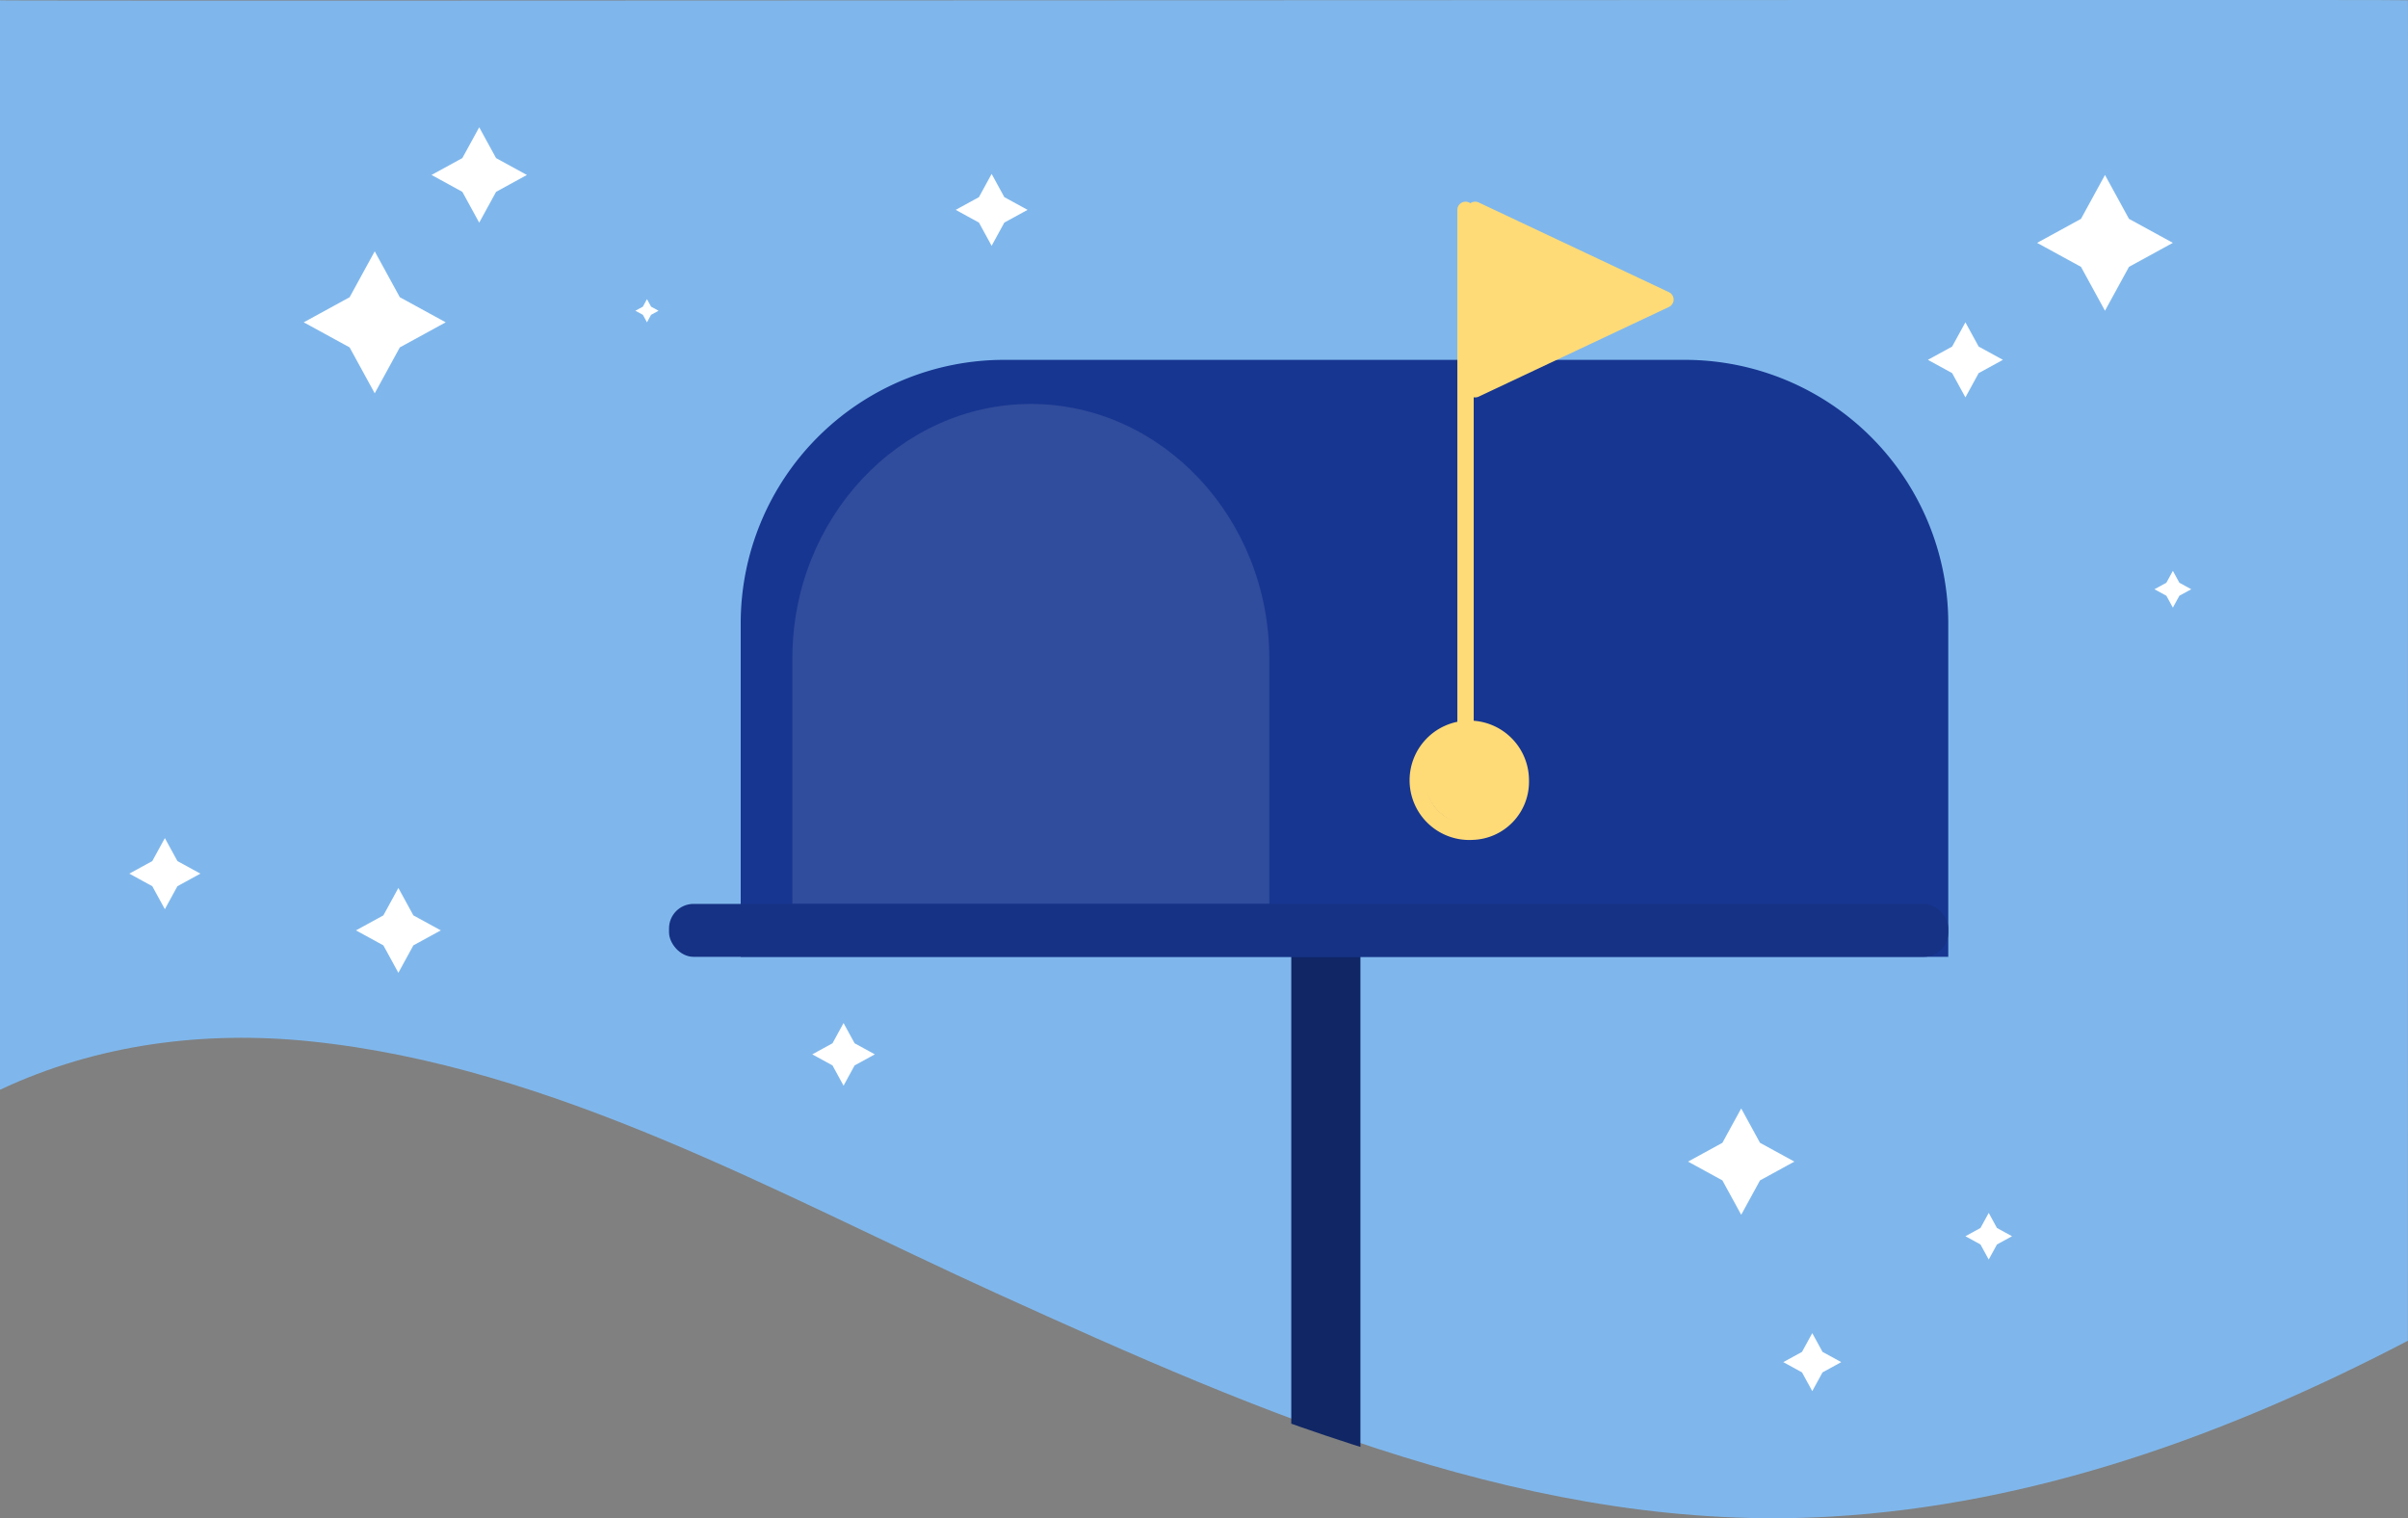 <?xml version="1.0" standalone="yes"?><svg xmlns="http://www.w3.org/2000/svg" xmlns:xlink="http://www.w3.org/1999/xlink" width="270" height="170.239" viewBox="0 0 270 170.239"><rect x="0" y="0" width="270" height="170.239" fill="#808080" stroke="none"/><defs><clipPath id="a"><path d="M155.7,170.641c27.229,2.65,52.292,16.166,77.02,26.826,29.837,12.863,60.469,25.561,93.592,23.714,22.727-1.268,44.341-8.667,64.6-18.7V81.812A21.875,21.875,0,0,0,369.04,59.937H142.8a21.875,21.875,0,0,0-21.875,21.875v93.98C131.841,170.925,143.843,169.487,155.7,170.641Z" transform="translate(-120.924 -59.937)" fill="none"/></clipPath></defs><g transform="translate(-120.924 -51.508)"><path d="M155.7,168.268c27.229,2.8,52.292,17.045,77.02,28.285,29.837,13.562,60.469,26.95,93.592,25,22.727-1.336,44.341-9.138,64.6-19.714,0-133.792.019-150.5,0-150.3-.2-.13-270.241.125-269.991,0V173.7C131.841,168.567,143.843,167.051,155.7,168.268Z" transform="translate(0 0)" fill="#7fb7ec"/><g transform="translate(120.924 60.322)"><g clip-path="url(#a)"><path d="M263.237,256.025h0a3.888,3.888,0,0,1-3.876-3.877V140.986a3.888,3.888,0,0,1,3.876-3.876h0a3.888,3.888,0,0,1,3.877,3.876V252.147A3.888,3.888,0,0,1,263.237,256.025Z" transform="translate(-114.575 -56.398)" fill="#102665"/></g></g><g transform="translate(141.31 75.04)"><path d="M29.544,0h76.314A29.544,29.544,0,0,1,135.4,29.544V66.938a0,0,0,0,1,0,0H0a0,0,0,0,1,0,0V29.544A29.544,29.544,0,0,1,29.544,0Z" transform="translate(62.666 16.817)" fill="#173691"/><path d="M259.344,150.875c0-.065.005-.128.005-.191V123.341c0-15.687-12.033-28.523-26.737-28.523h0c-14.706,0-26.738,12.836-26.738,28.523v27.343c0,.064,0,.127.005.191Z" transform="translate(-137.414 -73.055)" fill="#304c9c"/><rect width="143.439" height="5.935" rx="2.747" transform="translate(54.63 77.819)" fill="#163284"/><path d="M0,65.545a.916.916,0,0,1-.916-.916V0A.916.916,0,0,1,0-.916.916.916,0,0,1,.916,0V64.63A.916.916,0,0,1,0,65.545Z" transform="translate(143.939)" fill="#ffdb77"/><path d="M279.078,74.01V94.124l21.328-10.057Z" transform="translate(-134.057 -74.01)" fill="#ffdb77"/><path d="M279.078,73.094a.915.915,0,0,1,.391.087L300.8,83.239a.916.916,0,0,1,0,1.657L279.469,94.952a.916.916,0,0,1-1.306-.828V74.01a.916.916,0,0,1,.916-.916Zm19.181,10.973-18.265-8.613V92.68Z" transform="translate(-134.057 -74.01)" fill="#ffdb77"/><path d="M284.444,135.419a5.417,5.417,0,1,1-5.406-5.767A5.6,5.6,0,0,1,284.444,135.419Z" transform="translate(-134.307 -71.458)" fill="#ffdb77"/><path d="M279.038,142.1a6.693,6.693,0,1,1,6.322-6.683A6.517,6.517,0,0,1,279.038,142.1Zm0-11.534a4.866,4.866,0,1,0,4.49,4.851A4.687,4.687,0,0,0,279.038,130.568Z" transform="translate(-134.307 -71.458)" fill="#ffdb77"/></g><path d="M307.859,170.345l2.108,3.854,3.854,2.108-3.854,2.108-2.108,3.854-2.108-3.854-3.854-2.108,3.854-2.108Z" transform="translate(8.3 5.448)" fill="#fff"/><path d="M334.248,181.546l.924,1.69,1.69.924-1.69.924-.924,1.69-.924-1.69-1.69-.924,1.69-.924Z" transform="translate(9.664 5.962)" fill="#fff"/><path d="M315.359,194.436l1.15,2.1,2.1,1.15-2.1,1.15-1.15,2.1-1.15-2.1-2.1-1.15,2.1-1.15Z" transform="translate(8.768 6.553)" fill="#fff"/><path d="M346.932,70.268l2.691,4.92,4.92,2.691-4.92,2.691-2.691,4.921-2.691-4.921L339.32,77.88l4.921-2.691Z" transform="translate(10.016 0.859)" fill="#fff"/><path d="M353.966,112.71l.729,1.333,1.333.729-1.333.729-.729,1.333-.729-1.333-1.333-.729,1.333-.729Z" transform="translate(10.593 2.805)" fill="#fff"/><path d="M331.818,86.065l1.488,2.72,2.72,1.488-2.72,1.488-1.488,2.72-1.488-2.72-2.72-1.488,2.72-1.488Z" transform="translate(9.479 1.583)" fill="#fff"/><path d="M172.534,65.155l1.891,3.457,3.457,1.891-3.457,1.891-1.891,3.457-1.891-3.457L167.187,70.5l3.457-1.891Z" transform="translate(2.122 0.624)" fill="#fff"/><path d="M190.343,83.582l.459.84.839.459-.839.459-.459.84-.459-.84-.84-.459.84-.459Z" transform="translate(3.124 1.469)" fill="#fff"/><path d="M161.447,78.454l2.814,5.146,5.146,2.814-5.146,2.814-2.814,5.146-2.814-5.146-5.146-2.814,5.146-2.814Z" transform="translate(1.493 1.234)" fill="#fff"/><path d="M163.842,146.707l1.682,3.075,3.075,1.682-3.075,1.681-1.682,3.075-1.682-3.075-3.075-1.681,3.075-1.682Z" transform="translate(1.75 4.364)" fill="#fff"/><path d="M138.773,141.361l1.409,2.577,2.577,1.409-2.577,1.409-1.409,2.577-1.409-2.577-2.577-1.409,2.577-1.409Z" transform="translate(0.636 4.119)" fill="#fff"/><path d="M211.515,161.191l1.24,2.268,2.268,1.241-2.268,1.241-1.24,2.268-1.24-2.268-2.268-1.241,2.268-1.241Z" transform="translate(3.994 5.029)" fill="#fff"/><path d="M227.413,70.155l1.425,2.606,2.606,1.425-2.606,1.425-1.425,2.606-1.425-2.606-2.606-1.425,2.606-1.425Z" transform="translate(4.699 0.853)" fill="#fff"/></g></svg>